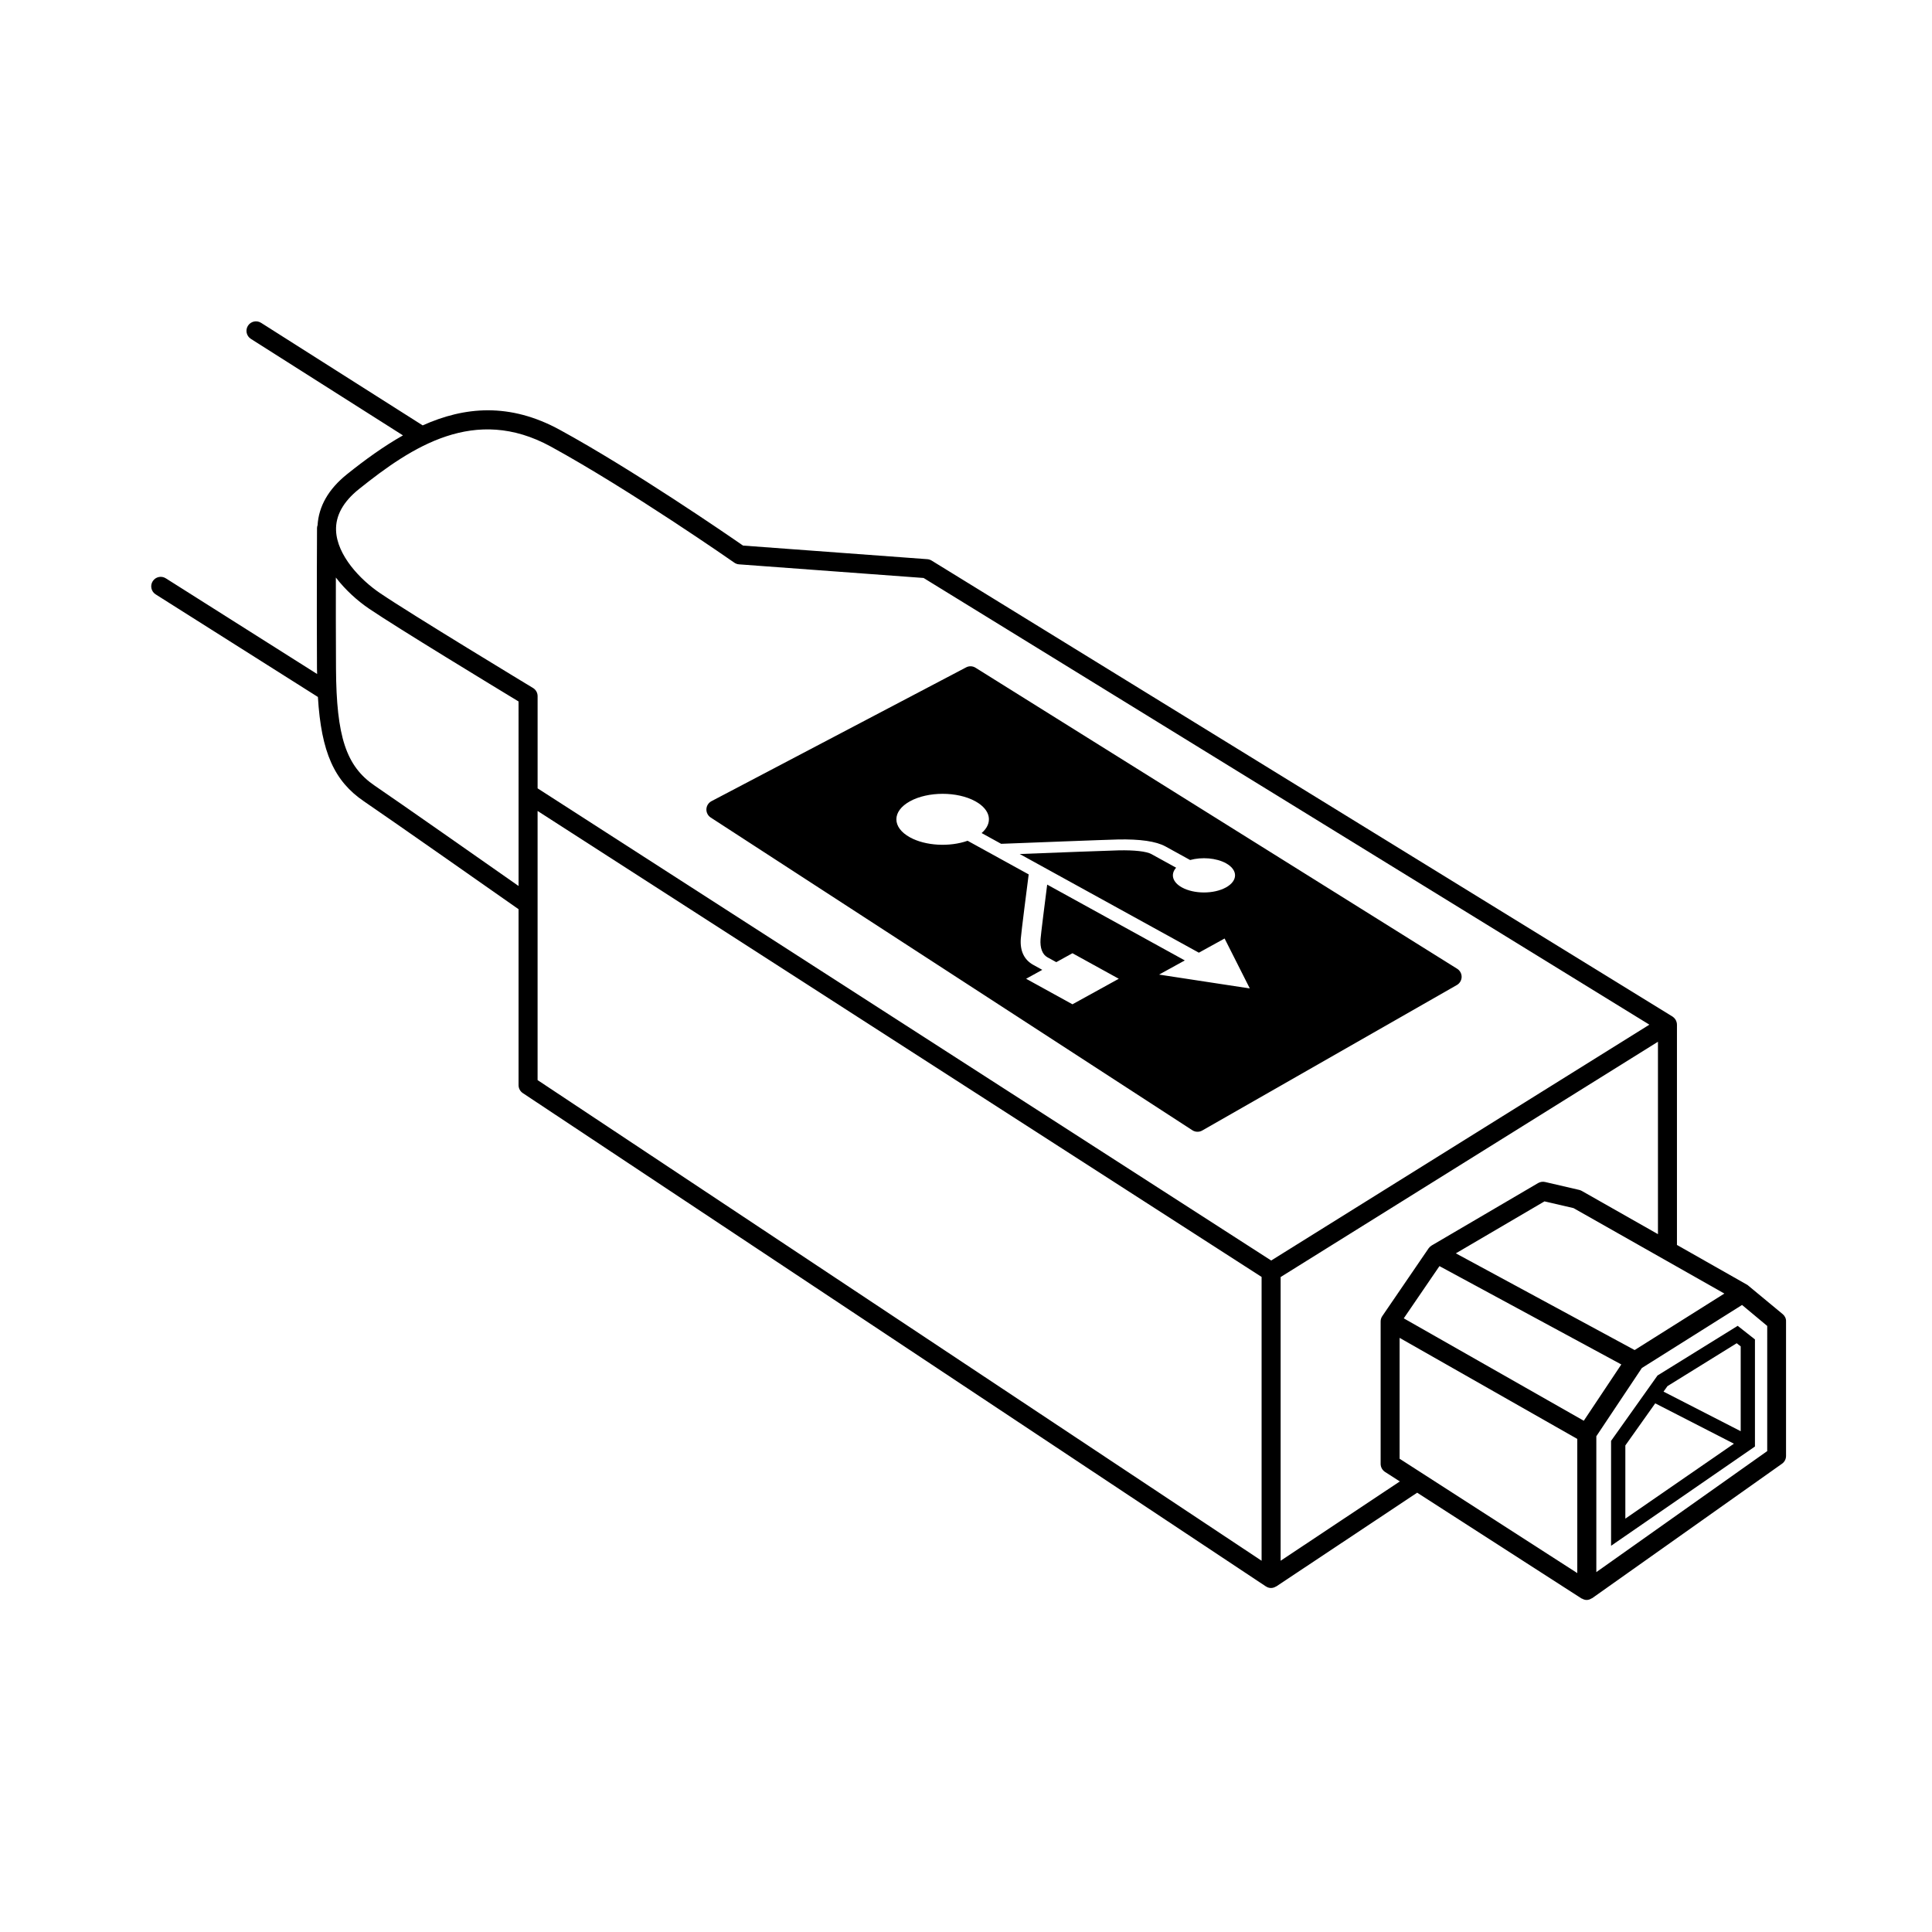 <?xml version="1.0" encoding="UTF-8"?>
<!-- Uploaded to: ICON Repo, www.svgrepo.com, Generator: ICON Repo Mixer Tools -->
<svg fill="#000000" width="800px" height="800px" version="1.1" viewBox="144 144 512 512" xmlns="http://www.w3.org/2000/svg">
 <g>
  <path d="m616.45 492.27-9.352-7.742-18.688-10.605v-58.348c0-0.133-0.012-0.277-0.031-0.414v-0.004-0.004c-0.02-0.133-0.059-0.277-0.105-0.406-0.168-0.52-0.508-0.973-0.977-1.301 0 0-0.004 0-0.004-0.004-0.031-0.02-0.066-0.039-0.098-0.066l-196.31-120.82c-0.344-0.211-0.734-0.336-1.137-0.367l-48.84-3.606c-4.074-2.828-29.059-20.016-48.523-30.656-13.324-7.289-25.305-6.16-36.371-1.195l-42.828-27.18c-1.176-0.742-2.731-0.395-3.477 0.777-0.746 1.176-0.398 2.731 0.777 3.477l40.305 25.578c-5.117 2.891-10.047 6.465-14.812 10.281-4.973 3.981-7.512 8.539-7.82 13.531-0.07 0.227-0.145 0.457-0.145 0.715 0 0-0.105 18.133-0.012 37.262 0 0.52 0.031 0.945 0.039 1.449l-40.102-25.363c-1.176-0.746-2.731-0.395-3.473 0.781-0.746 1.176-0.395 2.731 0.781 3.473l43 27.191c0.883 14.699 4.367 22.328 12.211 27.664 7.394 5.031 35.316 24.621 40.965 28.582v46.629c0 0.848 0.422 1.633 1.129 2.106l196.9 130.72c0.039 0.023 0.086 0.016 0.109 0.039 0.031 0.02 0.055 0.059 0.098 0.082 0.367 0.207 0.777 0.309 1.184 0.309 0.457 0 0.891-0.145 1.285-0.383 0.039-0.023 0.082-0.016 0.109-0.039l37.328-24.832 43.559 28.035c0.051 0.031 0.105 0.02 0.145 0.039 0.363 0.207 0.766 0.352 1.211 0.352 0.492 0 0.922-0.168 1.305-0.414 0.051-0.031 0.105-0.016 0.152-0.051l50.32-35.641c0.672-0.473 1.062-1.238 1.062-2.055v-35.641c0.039-0.742-0.301-1.453-0.871-1.934zm-15.473-5.465-23.781 14.973-47.383-25.629 23.488-13.773 7.703 1.785zm-319.55-132.52v24.512c-9.148-6.414-31.594-22.141-38.129-26.59-7.57-5.148-10.156-12.984-10.254-31.059-0.047-8.812-0.047-17.391-0.035-24.098 2.539 3.309 5.715 6.16 8.781 8.246 7.457 5.066 33.582 20.93 39.633 24.598zm196.91 203.33-191.87-127.38v-71.324l191.87 123.49zm2.543-79.566-194.41-125.13v-24.441c0-0.883-0.457-1.699-1.215-2.156-0.324-0.195-32.465-19.637-40.621-25.191-5.18-3.523-11.32-9.969-11.574-16.539-0.152-3.941 1.891-7.637 6.074-10.984 14.031-11.23 30.684-22.285 50.84-11.262 20.902 11.438 48.352 30.57 48.621 30.762 0.371 0.262 0.805 0.418 1.258 0.449l48.91 3.613 192.34 118.38zm2.5 79.566v-75.188l99.996-62.355v50.992l-20.191-11.461c-0.215-0.117-0.441-0.211-0.68-0.266l-9.039-2.098c-0.625-0.141-1.289-0.039-1.844 0.281l-28.219 16.547c-0.316 0.188-0.594 0.449-0.805 0.746l-12.281 17.973c-0.289 0.418-0.434 0.922-0.434 1.422v37.734c0 0.855 0.434 1.652 1.152 2.125l3.934 2.527zm78.617 3.269-47.086-30.305v-32.031l47.086 26.781zm1.723-40.371-47.707-27.141 9.457-13.84 48.195 26.062zm48.605 8.047-45.281 32.066v-36.004l12.062-18.086 26.555-16.707 6.672 5.562-0.004 33.168z"/>
  <path d="m583.26 508.52-12.309 17.324v27.805l38.129-26.309v-28.379l-4.574-3.602zm-8.527 37.934v-19.398l7.918-11.156 20.852 10.695zm30.57-23.172-20.449-10.488 1.043-1.457 18.348-11.367 1.059 0.836z"/>
  <path d="m530.16 400.73-127.63-79.77c-0.754-0.48-1.715-0.52-2.504-0.098l-67.477 35.457c-0.789 0.418-1.305 1.219-1.344 2.109s0.395 1.742 1.145 2.227l127.63 82.867c0.418 0.273 0.898 0.406 1.371 0.406 0.434 0 0.863-0.105 1.25-0.328l67.477-38.555c0.766-0.438 1.25-1.254 1.27-2.141 0.012-0.875-0.434-1.703-1.188-2.176zm-78.992 1.547 6.816-3.754-36.469-20.094c-0.598 4.691-1.668 13.121-1.762 14.434-0.172 2.332 0.488 4.09 1.805 4.816l2.363 1.301 4.289-2.363 12.281 6.766-12.281 6.766-12.281-6.766 4.289-2.363-2.359-1.301c-2.453-1.352-3.578-3.699-3.336-6.973 0.117-1.676 1.703-14.031 2.09-17.02l-16.188-8.914c-4.742 1.676-11.129 1.379-15.281-0.91-4.793-2.637-4.793-6.914 0-9.551 4.793-2.641 12.555-2.641 17.34 0 4.152 2.289 4.707 5.805 1.652 8.418l5.18 2.852c5.5-0.211 27.836-1.082 30.867-1.148 5.953-0.133 10.211 0.488 12.672 1.84l6.539 3.602c3.082-0.848 6.922-0.562 9.492 0.852 3.219 1.773 3.219 4.644 0 6.418s-8.434 1.773-11.652 0c-2.57-1.414-3.074-3.531-1.547-5.231l-6.539-3.602c-1.324-0.73-4.508-1.09-8.746-0.996-2.379 0.051-17.645 0.637-26.164 0.969l47.473 26.148 6.82-3.758 6.68 13.234z"/>
 </g>
</svg>